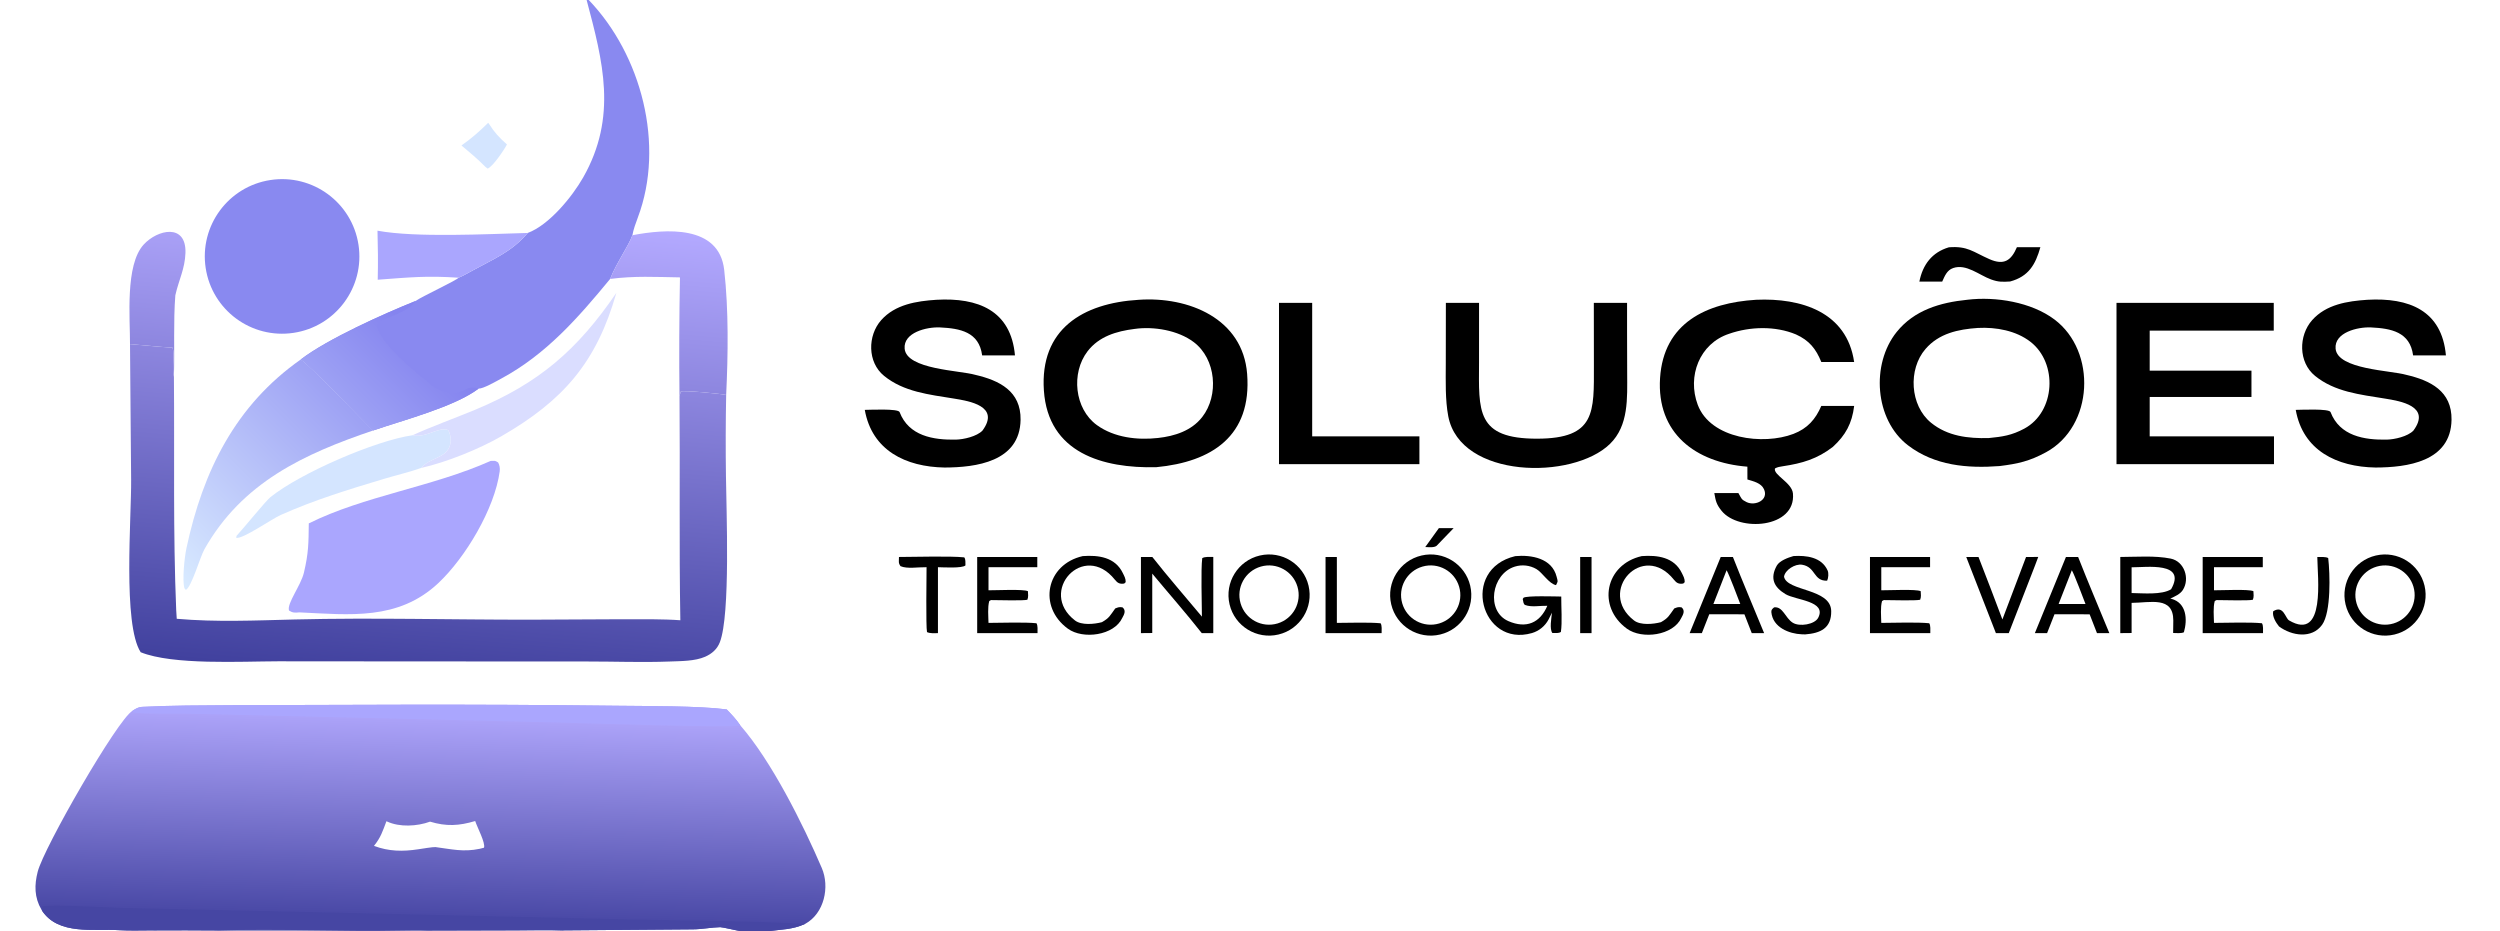 <?xml version="1.0" encoding="utf-8" ?><svg xmlns="http://www.w3.org/2000/svg" xmlns:xlink="http://www.w3.org/1999/xlink" width="2397" height="893" viewBox="0 0 2397 893"><path d="M1091.73 287.454C1139.56 284.115 1191.68 305.342 1195.76 358.536C1200.32 418.007 1162.03 442.873 1108.58 447.953C1057.54 449.17 1004.94 434.424 1000.88 374.432C996.903 315.651 1038.08 290.664 1091.73 287.454ZM1110.25 419.934C1126.22 418.187 1142.38 413.062 1152.67 399.875C1168.88 379.116 1166.04 344.194 1144.52 327.982C1129.51 316.668 1106.23 312.781 1087.9 315.362C1070.42 317.557 1053.67 322.533 1042.69 336.886C1026.81 357.627 1030.18 392.006 1051.7 407.581C1068.35 419.628 1090.63 422.138 1110.25 419.934Z"/><path d="M1886.27 287.406C1913.41 284.097 1947.61 289.664 1969.77 306.283C2010.61 336.909 2007.47 408.741 1961.77 433.582C1945.98 442.166 1935.01 444.636 1917.24 446.86C1886.51 449.201 1854.93 446.559 1829.36 426.95C1797.34 402.397 1793.76 349.067 1818.55 318.275C1835.4 297.344 1860.24 290.034 1886.27 287.406ZM1906.73 420.023C1920.02 418.702 1928.83 417.454 1940.91 410.964C1970.83 394.884 1973.15 348.073 1946.74 327.667C1932.96 317.023 1913.98 313.515 1896.4 314.429C1877.42 315.738 1859.11 319.63 1846.18 334.581C1829.29 354.108 1831.24 388.8 1851.47 405.311C1867.35 418.278 1887.11 420.504 1906.73 420.023Z"/><path fill="#AAA6FE" d="M470.447 441.929C475.016 441.924 474.127 441.284 477.59 443.398C479.026 445.874 479.507 449.016 479.129 451.83C474.281 487.887 446.118 534.809 420.256 559.081C381.741 595.227 335.205 589.377 287.04 587.147C282.744 587.575 280.544 587.638 277.102 585.381C274.882 578.565 288.456 561.527 291.408 549.024C295.881 530.075 295.835 520.859 296.068 501.83C349.06 475.465 414.25 466.982 470.447 441.929Z"/><path fill="#8989F0" d="M259.274 172.605C299.76 166.418 337.589 194.248 343.732 234.742C349.876 275.235 322.005 313.033 281.505 319.133C241.066 325.224 203.338 297.404 197.204 256.973C191.07 216.541 218.849 178.783 259.274 172.605Z"/><path d="M1683.73 287.422C1726.92 285.492 1770.76 299.047 1777.75 347.072L1746.26 347.072C1741.13 334.418 1734.7 326.41 1721.98 320.642C1702.15 312.367 1677.97 313.023 1657.96 320.002C1629.37 329.356 1617.55 360.885 1627.79 388.124C1640.15 421.004 1690.82 427.034 1719.55 416.01C1733.03 410.838 1740.8 401.965 1746.25 389.224L1777.77 389.224C1775.74 405.905 1769.56 417.317 1757.33 428.481C1742.38 440.032 1727.92 444.26 1709.5 447.013C1706.91 447.399 1704.09 447.814 1701.83 449.155C1700 455.391 1718.14 462.691 1719.08 473.157C1722.1 506.588 1667.14 510.276 1650.65 489.769C1645.55 483.421 1645.02 480.233 1643.69 472.771L1666.78 472.771L1667.1 473.336C1669.75 477.899 1669.42 478.933 1674.69 481.453C1683 485.419 1696.08 479.363 1691.29 469.011C1688.54 463.074 1681.35 461.539 1675.42 459.718L1675.39 447.448C1625.6 443.536 1588.28 415.377 1591.66 362.527C1595.07 309.328 1636.43 290.33 1683.73 287.422Z"/><path d="M2029.3 290.385L2180.07 290.385L2180.07 317L2061.12 317L2061.12 355.385L2158.7 355.385L2158.7 380.615L2094.5 380.615L2061.12 380.615L2061.12 418.385L2180.3 418.385L2180.3 445.033L2029.3 445.033L2029.3 290.385Z"/><path d="M2269.74 287.439C2309.69 285.148 2341.31 297.599 2345.15 340.776L2313.69 340.776C2310.74 318.13 2292.41 314.878 2273.36 313.94C2260.61 313.312 2238 318.767 2239.37 334.306C2241.14 354.272 2292.45 355.104 2307.06 359.386C2330.19 364.754 2350.98 374.946 2350.53 402.536C2349.87 442.888 2307.53 448.166 2277.65 448.268C2240.52 447.64 2208.07 432.02 2201.15 392.985C2206.01 392.956 2233.18 391.587 2234.52 395.093C2243.31 418.029 2266.76 421.96 2288.58 421.504C2295.88 421.351 2308.52 418.523 2314 412.832C2331.25 389.386 2301.3 384.529 2286.82 382.18C2262.66 378.262 2238.59 375.753 2219.7 360.418C2203.52 347.289 2203.78 321.733 2216.9 306.938C2230.28 291.885 2250.74 288.687 2269.74 287.439Z"/><path d="M897.735 287.439C937.685 285.148 969.314 297.599 973.153 340.776L941.688 340.776C938.741 318.13 920.409 314.878 901.357 313.94C888.61 313.312 865.998 318.767 867.374 334.306C869.142 354.272 920.446 355.104 935.06 359.386C958.186 364.754 978.976 374.946 978.527 402.536C977.872 442.888 935.526 448.166 905.653 448.268C868.519 447.64 836.071 432.02 829.153 392.985C834.014 392.956 861.181 391.587 862.523 395.093C871.307 418.029 894.76 421.96 916.577 421.504C923.877 421.351 936.523 418.523 942.002 412.832C959.25 389.386 929.304 384.529 914.816 382.18C890.656 378.262 866.593 375.753 847.697 360.418C831.518 347.289 831.776 321.733 844.897 306.938C858.278 291.885 878.743 288.687 897.735 287.439Z"/><path d="M1386.3 290.385L1418.12 290.385L1418.1 347.358C1417.91 394.035 1414.96 420.757 1474.01 420.608C1530.17 420.467 1528.27 395.06 1528.23 350.17L1528.16 290.385L1560.03 290.385L1560.03 317.5L1560.14 357.934C1560.18 381.704 1561.74 407.996 1543.62 425.645C1507.9 460.436 1400.04 459.081 1388.59 399.099C1385.6 383.435 1386.19 364.949 1386.22 349.026L1386.3 290.385Z"/><path d="M1226.3 290.385L1258.12 290.385L1258.12 418.385L1360.93 418.385L1360.93 445.033L1226.3 445.033L1226.3 290.385Z"/><path fill="#D4E5FF" d="M395.61 417.307C408.474 420.381 421.78 408.275 429.73 412.491C432.115 416.228 432.641 422.498 431.531 426.65C428.057 439.644 411.656 438.697 403.949 448.648C394.34 452.131 378.404 456.057 368.055 459.163C334.469 469.241 301.216 479.428 269.126 493.766C260.334 497.694 232.748 517.089 226.466 515.677L226.803 513.778C234.057 505.896 254.849 480.248 259.26 476.687C287.947 453.528 360.531 422.233 395.61 417.307Z"/><path fill="#DADDFF" d="M395.61 417.307C413.421 409.056 437.049 400.598 455.673 392.833C516.905 367.305 553.683 335.419 590.984 280.775C571.925 347.519 540.19 383.937 480.682 418.294C459.365 430.601 427.993 443.213 403.949 448.648C411.656 438.697 428.057 439.644 431.531 426.65C432.641 422.498 432.115 416.228 429.73 412.491C421.78 408.275 408.474 420.381 395.61 417.307Z"/><path d="M2277.97 532.622C2298.85 527.769 2319.73 540.727 2324.65 561.599C2329.56 582.47 2316.67 603.386 2295.82 608.369C2274.87 613.374 2253.84 600.411 2248.9 579.448C2243.96 558.485 2256.99 537.497 2277.97 532.622ZM2294.95 597.761C2309.9 593.257 2318.42 577.532 2314.02 562.548C2309.62 547.563 2293.96 538.933 2278.94 543.221C2263.78 547.553 2255.04 563.412 2259.48 578.549C2263.92 593.687 2279.84 602.311 2294.95 597.761Z"/><path d="M1207.97 532.622C1228.85 527.769 1249.73 540.727 1254.65 561.599C1259.56 582.47 1246.67 603.386 1225.82 608.369C1204.87 613.374 1183.84 600.411 1178.9 579.448C1173.96 558.485 1186.99 537.497 1207.97 532.622ZM1224.95 597.761C1239.9 593.257 1248.42 577.532 1244.02 562.548C1239.62 547.563 1223.96 538.933 1208.94 543.221C1193.78 547.553 1185.04 563.412 1189.48 578.549C1193.92 593.687 1209.84 602.311 1224.95 597.761Z"/><path d="M1362.97 532.622C1383.85 527.769 1404.73 540.728 1409.65 561.599C1414.56 582.47 1401.67 603.386 1380.82 608.369C1359.87 613.374 1338.84 600.411 1333.9 579.448C1328.96 558.485 1341.99 537.497 1362.97 532.622ZM1379.95 597.761C1394.9 593.257 1403.42 577.532 1399.02 562.548C1394.62 547.564 1378.96 538.933 1363.94 543.221C1348.78 547.553 1340.04 563.412 1344.48 578.549C1348.92 593.687 1364.84 602.311 1379.95 597.761Z"/><path d="M2032.93 534.031C2048.55 533.997 2066.02 532.522 2081.23 535.574C2094.41 538.219 2099.86 554.79 2092.93 565.65C2090.32 569.742 2085.22 571.92 2080.89 573.855C2081.27 573.955 2081.65 574.058 2082.03 574.163C2096.46 578.17 2097.49 593.823 2093.93 606.21C2091.5 607.459 2086.6 606.984 2083.61 606.921C2083.7 602.903 2083.75 598.884 2083.76 594.866C2083.71 571.386 2061.83 577.918 2043.78 578.033L2043.78 606.937L2032.93 607.04L2032.93 534.031ZM2043.78 568.608C2054.95 568.802 2072.6 570.539 2081.65 564.993C2096.83 538.317 2058.04 544.008 2043.78 543.931L2043.78 568.608Z"/><path d="M1452.83 533.217C1468.28 531.805 1488.01 535.202 1492.47 552.899C1493.67 557.674 1494.01 556.791 1491.92 561.026C1485.2 559.778 1478.8 548.879 1473.1 545.615C1466.85 541.983 1459.37 541.126 1452.46 543.251C1429.78 550.286 1424.57 586.079 1446.21 595.52C1463.47 603.052 1476.65 597.149 1483.58 580.836C1476.88 580.617 1468.32 582.417 1462.36 580.085C1460.57 579.385 1460.51 576.618 1460 574.345L1460.73 573.149C1463.6 570.95 1491.27 571.918 1496.93 571.967C1496.84 581.912 1497.98 596.693 1496.58 605.905C1494.45 607.353 1491.37 606.89 1488.42 606.937C1485.51 603.116 1487.48 592.79 1488.02 587.45C1486.99 589.637 1485.9 591.802 1484.77 593.941C1481.43 600.261 1475.68 604.965 1468.83 606.984C1420.02 621.094 1399.7 545.861 1452.83 533.217Z"/><path d="M1868.55 237.118C1886.6 235.715 1891.58 241.46 1907.43 248.455C1921.62 254.719 1928.4 249.641 1933.82 237L1956.32 237C1951.62 253.673 1945.08 265.078 1927.31 269.894C1920.05 270.313 1916.26 270.552 1908.99 267.917C1897.67 263.816 1885.24 252.68 1872.71 256.994C1866.6 259.1 1864.61 264.744 1862.18 270L1840.29 270C1843.49 253.826 1852.35 241.93 1868.55 237.118Z"/><path d="M1093.93 534.031L1104.86 534.035C1119.55 552.726 1137.03 572.799 1152.39 591.238C1152.39 578.48 1151.27 546.24 1152.72 535.11C1155.55 533.57 1159.93 533.992 1163.3 534.022L1163.3 607.033L1152.23 607.022C1137.77 588.542 1120.01 568.348 1104.78 549.994L1104.78 606.937L1093.93 607.04L1093.93 534.031Z"/><path d="M1980.83 534.031L1992.51 534.031C2001.97 558.175 2012.56 582.975 2022.43 607.038L2010.58 607.033L2003.55 589.015L1992.5 588.969L1969.84 588.969L1962.75 607.024L1951.03 607.034L1980.83 534.031ZM1973.8 579.113L1987.5 579.113L1999.57 579.113C1997.19 573.008 1989.13 551.348 1986.47 546.724L1973.8 579.113Z"/><path d="M1649.83 534.031L1661.51 534.031C1670.97 558.175 1681.56 582.975 1691.43 607.038L1679.58 607.033L1672.55 589.015L1661.5 588.969L1638.84 588.969L1631.75 607.024L1620.03 607.034L1649.83 534.031ZM1642.8 579.113L1656.5 579.113L1668.57 579.113C1666.19 573.008 1658.13 551.348 1655.47 546.724L1642.8 579.113Z"/><path d="M1792.93 534.031L1850.56 534.031L1850.56 543.836L1803.78 543.836L1803.78 565.967C1810.61 566.048 1837.38 564.679 1841.57 566.834C1841.73 569.73 1842.14 572.389 1841.04 575.049C1837.17 576.041 1814.26 575.444 1808.75 575.392C1805.92 575.406 1806.56 574.998 1804.49 576.311C1802.83 582.254 1803.64 590.75 1803.78 597.224C1815.65 597.16 1838.79 596.401 1849.76 597.574C1851.18 599.713 1850.78 604.213 1850.78 607.033L1792.93 607.033L1792.93 534.031Z"/><path d="M936.928 534.031L994.556 534.031L994.563 543.836L947.776 543.836L947.776 565.967C954.607 566.048 981.378 564.679 985.567 566.834C985.726 569.73 986.138 572.389 985.043 575.049C981.17 576.041 958.258 575.444 952.75 575.392C949.918 575.406 950.556 574.998 948.492 576.311C946.828 582.254 947.644 590.75 947.776 597.224C959.645 597.16 982.791 596.401 993.763 597.574C995.177 599.713 994.778 604.213 994.779 607.033L936.928 607.033L936.928 534.031Z"/><path d="M2111.93 534.031L2169.56 534.031L2169.56 543.836L2122.78 543.836L2122.78 565.967C2129.61 566.048 2156.38 564.679 2160.57 566.834C2160.73 569.73 2161.14 572.389 2160.04 575.049C2156.17 576.041 2133.26 575.444 2127.75 575.392C2124.92 575.406 2125.56 574.998 2123.49 576.311C2121.83 582.254 2122.64 590.75 2122.78 597.224C2134.65 597.16 2157.79 596.401 2168.76 597.574C2170.18 599.713 2169.78 604.213 2169.78 607.033L2111.93 607.033L2111.93 534.031Z"/><path d="M1719.59 533.148C1731.59 532.408 1746.52 533.95 1752.33 547C1753.45 549.515 1753.09 554.298 1751.86 556.77C1738.43 557.238 1741.2 543.642 1727.82 541.456C1721.2 540.374 1711.46 546.426 1710.52 552.959C1713.37 567.143 1755.38 563.967 1755.76 585.865C1756.05 602.429 1745.3 607.149 1730.83 608.261C1729.66 608.24 1728.48 608.205 1727.31 608.157C1715.81 607.682 1699.73 601.755 1698.37 586.947C1698.16 584.583 1699.41 583.705 1701.04 582.323C1709.5 581.319 1711.63 592.505 1718.86 597.053C1725.38 601.159 1739.94 598.748 1743.28 592.343C1751.75 576.106 1721.67 575.544 1711.88 569.623C1700.87 562.961 1696.81 554.593 1703.57 542.342C1706.23 537.649 1714.18 534.684 1719.59 533.148Z"/><path d="M1574.13 533.19C1589.04 532.082 1605.18 534.123 1612.55 549.443C1613.99 552.437 1615.42 554.743 1615.31 558.19L1613.86 559.518C1609.67 560.13 1607.56 559.104 1604.98 555.86C1575.1 518.401 1530.67 567.245 1566.73 594.916C1572.98 599.716 1585.37 598.457 1592.52 596.538C1599.77 592.425 1600.36 590.15 1605.27 583.392C1608.35 582.203 1608.96 581.843 1612.28 582.326C1615.8 585.261 1614.04 588.937 1612.03 592.476C1604.23 609.307 1574.4 613.361 1559.88 602.785C1530.93 581.707 1539 541.162 1574.13 533.19Z"/><path d="M1038.13 533.19C1053.04 532.082 1069.18 534.123 1076.55 549.443C1077.99 552.437 1079.42 554.743 1079.31 558.19L1077.86 559.518C1073.67 560.13 1071.56 559.104 1068.98 555.86C1039.1 518.401 994.669 567.245 1030.73 594.916C1036.98 599.716 1049.37 598.457 1056.52 596.538C1063.77 592.425 1064.36 590.15 1069.27 583.392C1072.35 582.203 1072.96 581.843 1076.28 582.326C1079.8 585.261 1078.04 588.937 1076.03 592.476C1068.23 609.307 1038.4 613.361 1023.88 602.785C994.933 581.707 1003 541.162 1038.13 533.19Z"/><path d="M1885.23 534.031L1896.98 534.024C1904.8 553.777 1912.33 574.052 1919.9 593.934L1942.58 534.031L1954.26 534.013L1951 542.673L1926 607.033L1913.66 607.033L1885.23 534.031Z"/><path d="M861.928 534.031C876.9 533.968 911.081 533.007 924.523 534.393C925.989 536.354 925.569 539.223 925.673 542.1C922.637 545.093 904.281 543.915 899.302 543.836L899.302 579.5L899.302 607.038C895.773 607.106 891.982 607.49 888.807 606.058C887.681 600.818 888.355 551.931 888.385 543.836C879.938 543.684 869.88 545.631 863.415 542.839C861.171 539.605 861.926 538.469 861.928 534.031Z"/><path d="M1270.93 534.031L1281.78 534.087L1281.78 597.224C1293.08 597.171 1313.16 596.528 1323.74 597.597C1325.12 599.688 1324.71 604.263 1324.7 607.033L1270.93 607.033L1270.93 534.031Z"/><path d="M2221.83 534.031C2224.6 534.002 2230.2 533.731 2232.28 535.087C2234.04 549.862 2235.17 586.958 2226.41 599.082C2216.62 612.641 2197.4 609.76 2185.07 600.59C2182.05 596.787 2178.43 590.947 2179.55 586.079C2189.45 579.823 2191.1 592.702 2194.74 594.835C2230.05 615.554 2221.99 553.238 2221.83 534.031Z"/><path fill="#D4E5FF" d="M468.012 117.8C468.508 118.255 468.502 118.178 468.802 118.658C473.941 126.877 478.842 132.115 486.063 138.504C483.52 143.452 472.578 159.788 467.56 161.652L465.357 159.947C457.961 152.431 450.526 146.191 442.462 139.471C452.518 132.325 459.378 126.291 468.012 117.8Z"/><path d="M1515.07 534.031L1525.97 534.037L1525.97 607.033L1515.07 607.018L1515.07 534.031Z"/><path d="M1379.59 506.385L1393.74 506.385L1377.4 523.326C1374.88 525.254 1369.94 524.591 1366.53 524.51L1379.59 506.385Z"/><defs><linearGradient id="gradient_0" gradientUnits="userSpaceOnUse" x1="411.419" y1="876.335" x2="415.689" y2="690.14"><stop offset="0" stop-color="#4B4AA7"/><stop offset="1" stop-color="#ABA2F8"/></linearGradient></defs><path fill="url(#gradient_0)" d="M127.046 681.495C129.937 679.613 132.611 677.92 136.092 677.743C164.078 676.324 193.518 676.296 221.496 676.118L385.741 675.662C454.211 675.514 522.681 675.849 591.146 676.668C618.52 677.054 670.344 676.649 696.766 680.188C701.708 685.26 705.972 689.739 709.946 695.648C739.779 729.838 769.906 790.231 787.938 832.254C795.702 850.35 790.344 875.708 772.111 885.758C759.541 891.52 749.092 891.017 735.567 893L711.163 893C707.17 892.396 692.694 888.92 690.548 888.959C682.71 889.103 672.991 891.012 664.337 891.045L539.593 892.046C525.985 891.39 508.026 891.909 494.08 891.945L410.347 892.173C402.642 891.795 393.292 891.901 385.482 892.075C326.957 893.378 267.014 890.201 208.638 892.113C188.212 891.936 167.784 891.912 147.357 892.042C136.842 892.008 124.728 892.508 114.388 891.864C89.666 890.326 56.17 896.841 40.372 873.251C40.177 872.93 39.985 872.608 39.794 872.284C32.786 860.336 32.916 848.449 36.159 835.763C42.053 812.703 112.657 689.766 127.046 681.495ZM370.52 787.372C366.894 796.953 365.102 802.979 358.563 811.025C372.781 816.388 386.061 816.544 400.959 814.294C403.355 813.932 415.581 811.933 417.472 812.174C432.894 814.144 444.074 817.166 459.979 813.821L464.049 812.788C465.7 808.391 457.566 793.222 455.611 787.2C439.984 791.854 428.017 792.513 412.331 787.801C400.007 792.322 383.158 793.288 371.168 787.68L370.52 787.372Z"/><path fill="#4646A3" d="M40.372 873.251L40.536 868.968C49.336 867.033 106.882 870.169 118.34 870.53L252.342 873.466L603.667 881.48C658.176 882.776 718.067 882.8 772.111 885.758C759.541 891.52 749.092 891.017 735.567 893L711.163 893C707.17 892.396 692.694 888.92 690.548 888.959C682.71 889.103 672.991 891.012 664.337 891.045L539.593 892.046C525.985 891.39 508.026 891.909 494.08 891.945L410.347 892.173C402.642 891.795 393.292 891.901 385.482 892.075C326.957 893.378 267.014 890.201 208.638 892.113C188.212 891.936 167.784 891.912 147.357 892.042C136.842 892.008 124.728 892.508 114.388 891.864C89.666 890.326 56.17 896.841 40.372 873.251Z"/><path fill="#AAA6FE" d="M127.046 681.495C129.937 679.613 132.611 677.92 136.092 677.743C164.078 676.324 193.518 676.296 221.496 676.118L385.741 675.662C454.211 675.514 522.681 675.849 591.146 676.668C618.52 677.054 670.344 676.649 696.766 680.188C701.708 685.26 705.972 689.739 709.946 695.648C703.247 698.213 551.938 693.148 532.996 692.718L186.103 684.467C167.03 683.864 147.123 685.028 127.925 683.249L127.046 681.495Z"/><defs><linearGradient id="gradient_1" gradientUnits="userSpaceOnUse" x1="393.239" y1="649.878" x2="418.265" y2="353.937"><stop offset="0" stop-color="#41419E"/><stop offset="1" stop-color="#8D86DF"/></linearGradient></defs><path fill="url(#gradient_1)" d="M124.649 329.924C137.925 331.06 152.27 332.569 165.486 333.341C167.684 340.884 164.668 352.137 166.753 361.306C167.399 435.797 165.844 510.518 168.944 584.976C169.058 587.705 169.234 590.575 169.465 593.296C207.389 596.624 244.768 594.885 282.718 593.949C357.934 592.092 433.286 594.231 508.552 594.158L596.986 593.723C613.095 593.69 636.416 593.474 652.313 594.699C651.062 522.588 652.135 451.829 651.498 379.917L652.738 375.402C655.373 374.017 691.878 377.565 696.251 378.697C695.752 404.561 695.682 430.432 696.04 456.298C696.407 489.192 700.44 589.153 690.209 615.732C687.654 622.368 682.572 626.834 676.127 629.665C666.246 634.006 652.767 633.842 642.042 634.257C615.939 635.269 589.467 634.216 563.324 634.239L393.11 634.158L266.536 634.048C231.091 634.145 165.768 637.836 134.879 625.359C117.564 598.446 126.098 495.987 125.729 459.738C125.301 417.693 124.963 372.224 124.649 329.924Z"/><path fill="#8989F0" d="M562.46 0L564.499 0C614.993 52.697 637.677 139.021 611.609 208.405C609.778 213.277 607.124 220.466 606.372 225.516C602.17 236.792 591.092 251.943 585.005 267.448C554.382 304.621 523.731 339.726 480.743 362.906C476.109 365.405 463.462 372.741 458.917 372.617C435.406 390.192 387.142 402.673 357.713 412.755C347.708 403.088 295.028 347.959 288.346 344.672C314.226 324.905 367.818 300.891 398.251 288.659C404.383 284.375 438.702 268.353 439.65 266.271C441.297 265.946 451.062 260.493 453.198 259.321C473.363 248.256 490.87 241.277 505.986 223.353C526.504 215.76 548.659 188.607 559.149 170.136C592.181 111.969 578.143 59.012 562.46 0Z"/><defs><linearGradient id="gradient_2" gradientUnits="userSpaceOnUse" x1="404.085" y1="326.28" x2="337.785" y2="392.851"><stop offset="0" stop-color="#8584EF"/><stop offset="1" stop-color="#9DA1F4"/></linearGradient></defs><path fill="url(#gradient_2)" d="M288.346 344.672C314.226 324.905 367.818 300.891 398.251 288.659L397.809 289.341C388.946 302.768 358.747 305.282 361.4 313.611C367.392 332.42 399.083 357.579 414.645 370.005C421.302 375.32 431.879 378.254 439.384 376.24C447.563 374.044 449.074 369.47 458.917 372.617C435.406 390.192 387.142 402.673 357.713 412.755C347.708 403.088 295.028 347.959 288.346 344.672Z"/><defs><linearGradient id="gradient_3" gradientUnits="userSpaceOnUse" x1="321.744" y1="376.37" x2="156.258" y2="540.013"><stop offset="0" stop-color="#9DA1F4"/><stop offset="1" stop-color="#D8EAFF"/></linearGradient></defs><path fill="url(#gradient_3)" d="M288.346 344.672C295.028 347.959 347.708 403.088 357.713 412.755C291.414 435.208 232.203 462.55 196.012 526.6C191.858 533.951 183.687 562.922 178.171 565.606L176.813 563.984C174.569 555.922 176.942 534.087 178.804 525.395C194.678 451.258 225.897 388.561 288.346 344.672Z"/><defs><linearGradient id="gradient_4" gradientUnits="userSpaceOnUse" x1="636.492" y1="372.844" x2="649.113" y2="223.502"><stop offset="0" stop-color="#8D86DF"/><stop offset="1" stop-color="#B3A9FF"/></linearGradient></defs><path fill="url(#gradient_4)" d="M606.372 225.516C638.09 219.496 689.476 215.315 694.369 258.829C698.69 297.25 698.094 339.994 696.251 378.697C691.878 377.565 655.373 374.017 652.738 375.402L651.498 379.917C651.069 341.93 651.22 303.94 651.951 265.958C628.48 265.575 608.366 264.398 585.005 267.448C591.092 251.943 602.17 236.792 606.372 225.516Z"/><path fill="#AAA6FE" d="M361.936 221.19C398.736 228.041 467.36 224.376 505.986 223.353C490.87 241.277 473.363 248.256 453.198 259.321C451.062 260.493 441.297 265.946 439.65 266.271C409.176 264.206 392.796 265.932 362.155 268.202C362.568 251.572 362.382 237.818 361.936 221.19Z"/><defs><linearGradient id="gradient_5" gradientUnits="userSpaceOnUse" x1="144.668" y1="331.243" x2="153.84" y2="222.97"><stop offset="0" stop-color="#8D86DF"/><stop offset="1" stop-color="#A9A0F6"/></linearGradient></defs><path fill="url(#gradient_5)" d="M124.649 329.924C124.783 305.11 119.826 254.144 137.722 234.526C151.058 219.906 178.693 213.909 177.821 242.495C177.305 257.826 171.349 268.567 168.108 283.141C166.156 308.323 167.51 335.909 166.753 361.306C164.668 352.137 167.684 340.884 165.486 333.341C152.27 332.569 137.925 331.06 124.649 329.924Z"/><path fill="#4646A3" fill-opacity="0.576" d="M208.638 892.113C267.014 890.201 326.957 893.378 385.482 892.075C393.292 891.901 402.642 891.795 410.347 892.173L410.163 893L208.837 893L208.638 892.113Z"/><path fill="#4646A3" fill-opacity="0.345" d="M410.347 892.173L494.08 891.945C508.026 891.909 525.985 891.39 539.593 892.046L539.837 893L410.163 893L410.347 892.173Z"/><path fill="#4646A3" fill-opacity="0.216" d="M147.357 892.042C167.784 891.912 188.212 891.936 208.638 892.113L208.837 893L147.163 893L147.357 892.042Z"/></svg>